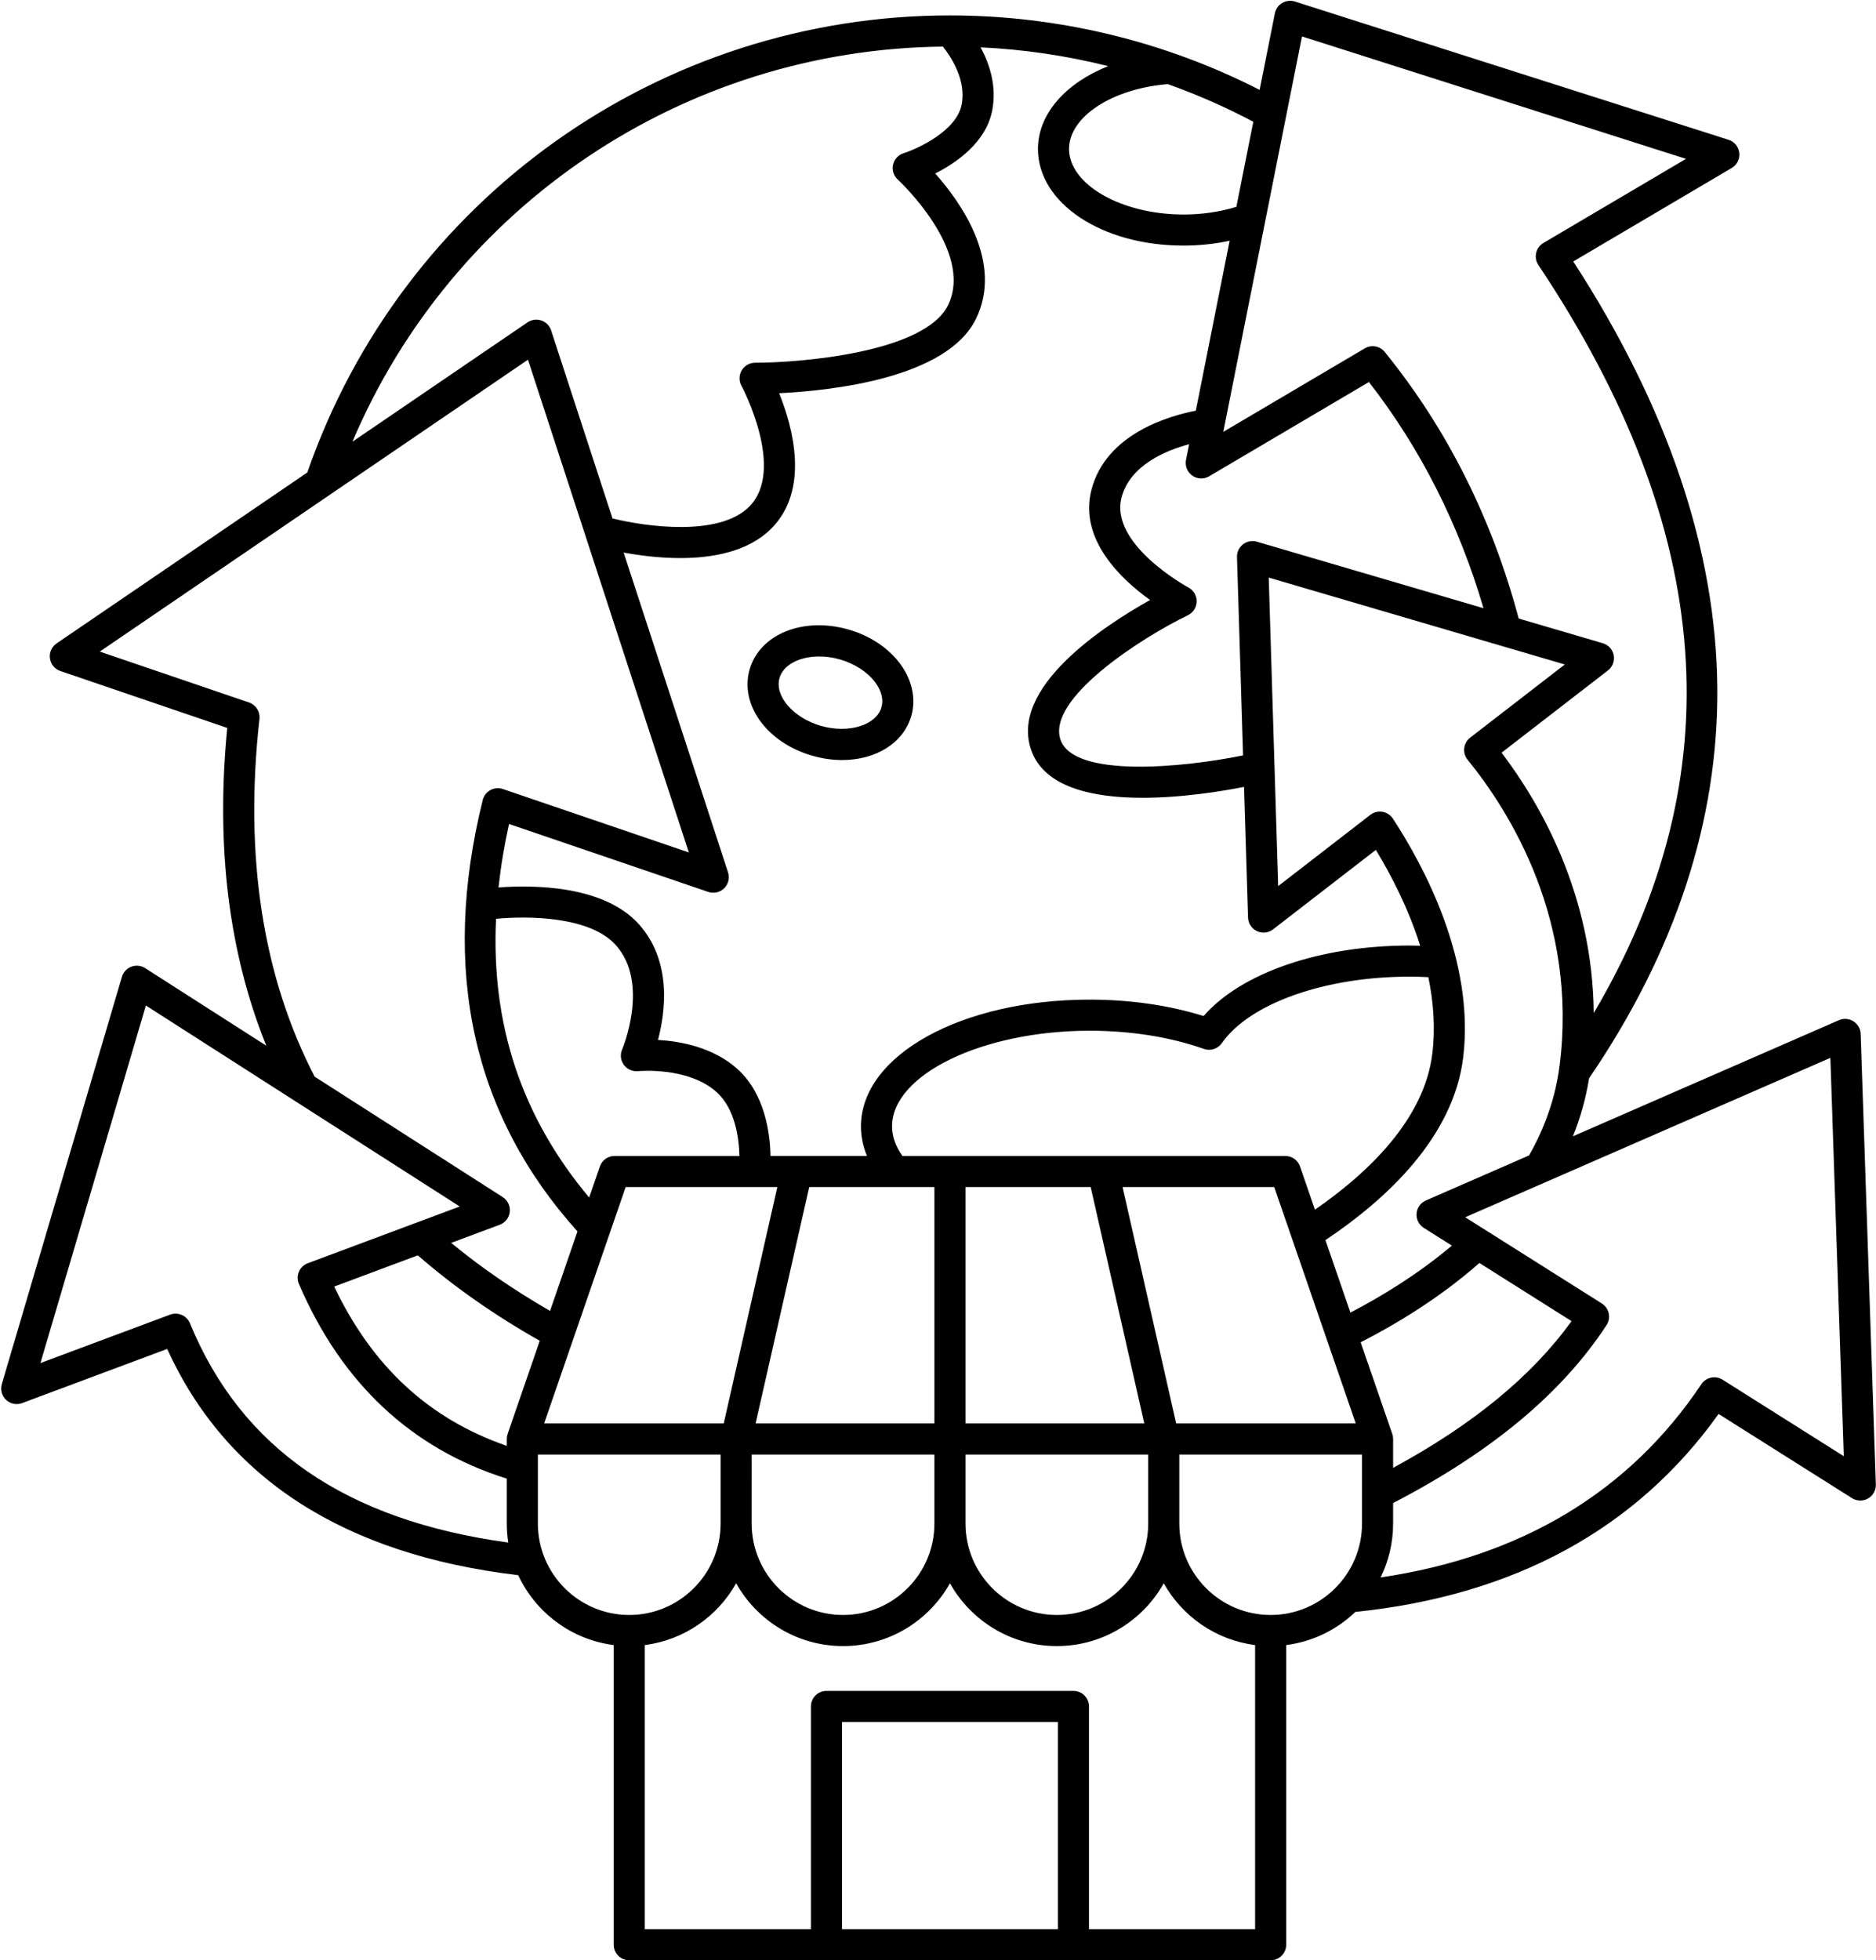 <?xml version="1.0" encoding="UTF-8"?>
<!DOCTYPE svg PUBLIC '-//W3C//DTD SVG 1.0//EN'
          'http://www.w3.org/TR/2001/REC-SVG-20010904/DTD/svg10.dtd'>
<svg height="504.2" preserveAspectRatio="xMidYMid meet" version="1.0" viewBox="-0.3 -0.2 482.7 504.2" width="482.7" xmlns="http://www.w3.org/2000/svg" xmlns:xlink="http://www.w3.org/1999/xlink" zoomAndPan="magnify"
><g id="change1_1"
  ><path d="M161.605,504h165.038c2.209,0,4-1.791,4-4v-77.074c6.858-0.873,13.032-3.957,17.786-8.516 c40.914-4.216,72.337-21.33,93.469-50.927l34.329,21.659c1.253,0.792,2.84,0.824,4.125,0.087c1.285-0.737,2.058-2.124,2.007-3.604 l-3.905-115.888c-0.044-1.324-0.742-2.541-1.863-3.248c-1.122-0.707-2.521-0.813-3.734-0.283l-68.445,29.864 c1.965-4.854,3.347-9.846,4.166-14.931c22.193-32.504,33.294-66.321,32.987-100.528c-0.317-35.291-12.78-72.129-37.057-109.558 l40.766-24.044c1.358-0.801,2.119-2.326,1.942-3.893c-0.176-1.567-1.257-2.884-2.76-3.363L332.869,0.189 c-1.083-0.346-2.266-0.213-3.247,0.366c-0.981,0.579-1.668,1.547-1.891,2.665l-3.922,19.703 c-24.522-12.546-51.953-19.155-79.685-19.155c-74.647,0-140.92,47.19-165.357,117.565l-64.512,43.963 c-1.252,0.854-1.915,2.342-1.711,3.843c0.204,1.502,1.239,2.76,2.673,3.249l42.955,14.64c-2.992,30.495,0.399,57.899,10.04,81.731 l-31.151-19.941c-1.06-0.679-2.377-0.818-3.556-0.379c-1.179,0.44-2.082,1.409-2.438,2.616L0.164,355.81 c-0.429,1.453,0,3.024,1.109,4.058c1.108,1.033,2.706,1.352,4.126,0.821l37.319-13.929c15.194,33.338,45.56,52.895,90.321,58.191 c4.479,9.605,13.659,16.586,24.566,17.975V500C157.605,502.209,159.396,504,161.605,504z M271.896,496h-55.542v-53.285h55.542V496z M279.896,496v-57.285c0-2.209-1.791-4-4-4h-63.542c-2.209,0-4,1.791-4,4V496h-42.749v-73.074 c10.103-1.286,18.73-7.366,23.506-15.891c5.396,9.632,15.704,16.154,27.506,16.154s22.11-6.522,27.506-16.154 c5.396,9.632,15.704,16.154,27.506,16.154s22.11-6.522,27.506-16.154c4.777,8.525,13.403,14.605,23.506,15.891V496H279.896z M107.207,322.688c9.166,7.992,19.696,15.367,31.374,21.975l-8.263,23.952c-0.145,0.42-0.219,0.86-0.219,1.305v1.769 c-19.996-6.918-34.593-20.372-44.404-40.972L107.207,322.688z M160.684,305.125h39.026l-13.792,60.795h-46.207L160.684,305.125z M187.028,224.182l-26.863-82.26c3.941,0.726,9.124,1.421,14.559,1.421c8.428,0,17.449-1.671,23.324-7.48 c10.137-10.024,5.617-26.296,2.124-34.925c13.423-0.65,43.162-3.827,50.645-19.119c7.112-14.534-3.918-30.016-10.48-37.394 c5.439-2.752,12.998-7.95,14.639-16.098c1.276-6.334-0.672-12.12-2.966-16.353c11.1,0.525,22.103,2.146,32.828,4.833 c-10.916,4.349-18.069,12.276-18.069,21.315c0,13.936,16.447,24.852,37.443,24.852c4.056,0,8.071-0.428,11.875-1.254l-8.702,43.715 c-6.802,1.308-23.143,5.914-26.861,20.375c-3.277,12.742,7.704,23.027,15.088,28.315c-12.179,6.815-36.26,22.653-30.554,38.686 c3.403,9.561,15.892,12.19,28.601,12.189c10.026,0,20.189-1.636,26.134-2.797l1.029,33.596c0.046,1.503,0.931,2.853,2.291,3.495 c1.359,0.643,2.963,0.468,4.154-0.453l26.444-20.44c3.878,6.376,8.371,14.994,11.405,24.654c-0.92-0.023-1.839-0.053-2.758-0.053 c-22.994,0-43.298,7.036-52.965,18.132c-8.869-2.768-18.936-4.222-29.313-4.222c-33.003,0-58.855,14.318-58.855,32.598 c0,2.609,0.527,5.152,1.55,7.613h-24.82c-0.114-5.82-1.422-16.015-8.557-22.406c-6.265-5.613-14.757-7.112-20.398-7.431 c1.94-7.311,3.599-20.208-4.857-29.701c-9.042-10.152-27.307-10.186-36.179-9.521c0.58-5.308,1.477-10.745,2.715-16.326 l51.257,17.47c1.434,0.489,3.022,0.125,4.101-0.939C187.114,227.205,187.499,225.622,187.028,224.182z M323.106,139.132 c-1.23-0.359-2.558-0.11-3.572,0.673c-1.014,0.784-1.591,2.006-1.552,3.288l1.563,51.004c-15.687,3.203-43.47,5.81-46.95-3.969 c-3.722-10.456,20.459-26.131,32.753-32.084c1.358-0.658,2.229-2.025,2.255-3.535c0.025-1.509-0.803-2.905-2.139-3.608 c-0.204-0.107-20.29-11.057-17.193-23.1c2.135-8.303,11.324-12.113,17.399-13.753l-0.803,4.034c-0.308,1.547,0.322,3.13,1.608,4.043 c1.287,0.912,2.989,0.984,4.347,0.183l41.108-24.246c13.228,16.993,23.114,36.525,29.482,58.175L323.106,139.132z M368.251,270.734 c-2.041,17.052-16.724,30.897-30.218,40.203l-3.835-11.117c-0.557-1.613-2.075-2.695-3.781-2.695h-98.522 c-1.765-2.484-2.67-5.038-2.67-7.613c0-13.333,23.289-24.598,50.855-24.598c10.564,0,20.726,1.616,29.388,4.675 c1.695,0.6,3.582-0.007,4.611-1.481c7.146-10.23,26.547-17.104,48.279-17.104c1.623,0,3.245,0.052,4.861,0.129 C368.527,257.483,369.044,264.113,368.251,270.734z M404.067,339.613c-10.238,14.163-25.345,26.568-45.917,37.739v-7.432 c0-0.444-0.074-0.885-0.219-1.305l-8.13-23.566c8.802-4.493,20.194-11.265,30.552-20.397L404.067,339.613z M348.539,365.92h-46.207 l-13.791-60.795h39.025L348.539,365.92z M295.137,391.682c0,12.962-10.545,23.507-23.506,23.507s-23.506-10.545-23.506-23.507 V373.92h47.013V391.682z M240.125,305.125v60.795h-46.004l13.792-60.795H240.125z M248.125,305.125h32.213l13.791,60.795h-46.004 V305.125z M127.329,236.127c8.473-0.798,24.254-0.613,30.84,6.781c8.776,9.852,1.678,26.665,1.608,26.826 c-0.567,1.303-0.397,2.808,0.439,3.955c0.836,1.147,2.222,1.762,3.637,1.622c0.128-0.011,12.865-1.211,20.206,5.366 c4.853,4.347,5.791,11.969,5.891,16.447h-32.119c-1.707,0-3.225,1.082-3.781,2.695l-2.759,7.998 C133.975,287.149,126.045,263.481,127.329,236.127z M193.112,373.92h47.013v17.762c0,12.962-10.545,23.507-23.506,23.507 s-23.506-10.545-23.506-23.507V373.92z M326.644,415.189c-12.961,0-23.506-10.545-23.506-23.507V373.92h47.013v17.762 C350.15,404.644,339.605,415.189,326.644,415.189z M474.11,374.347l-31.186-19.676c-1.833-1.157-4.253-0.644-5.458,1.158 c-18.51,27.657-46.252,44.346-82.533,49.706c2.057-4.184,3.217-8.885,3.217-13.854v-5.276 c25.371-13.186,43.366-28.166,54.917-45.758c0.589-0.896,0.793-1.993,0.566-3.043c-0.228-1.049-0.867-1.963-1.775-2.535 L376.7,312.889l93.958-40.996L474.11,374.347z M366.58,308.576c-1.358,0.592-2.277,1.887-2.389,3.363 c-0.112,1.478,0.602,2.896,1.854,3.686l7.23,4.561c-8.878,7.5-18.423,13.234-26.109,17.223l-6.431-18.641 c15.377-10.261,32.973-26.314,35.46-47.083c2.966-24.773-10.068-49.059-18.102-61.33c-0.611-0.933-1.583-1.569-2.684-1.754 c-1.099-0.185-2.227,0.099-3.109,0.78l-23.721,18.335l-2.432-79.355l76.182,22.35l-24.351,18.822 c-0.853,0.66-1.404,1.636-1.527,2.708c-0.124,1.071,0.191,2.147,0.872,2.983c10.881,13.361,28.424,41.354,23.658,78.711 c-1.018,7.977-3.67,15.725-7.851,23.056L366.58,308.576z M334.704,9.17l98.806,31.489l-36.685,21.637 c-0.947,0.559-1.623,1.482-1.867,2.555c-0.245,1.072-0.038,2.198,0.573,3.112c45.585,68.259,50.298,131.354,14.242,192.412 c-0.28-30.371-13.609-53.665-23.711-66.978l27.365-21.151c1.189-0.92,1.763-2.429,1.484-3.906c-0.278-1.477-1.362-2.674-2.805-3.097 l-21.643-6.35C383.578,133.091,372,110.027,356,90.328c-1.247-1.535-3.43-1.93-5.137-0.923l-36.404,21.472L334.704,9.17z M317.822,53.001c-4.197,1.292-8.855,1.974-13.611,1.974c-15.96,0-29.443-7.717-29.443-16.852c0-8.294,11.093-15.523,25.411-16.684 c7.554,2.684,14.907,5.921,22,9.676L317.822,53.001z M242.308,11.785c1.997,2.504,6.108,8.589,4.824,14.962 c-1.358,6.746-11.253,11.286-14.944,12.464c-1.37,0.432-2.402,1.564-2.707,2.968s0.167,2.862,1.235,3.822 c0.2,0.179,19.756,18.319,12.914,32.301c-5.943,12.145-37.782,14.799-49.601,14.799c-0.012,0-0.003,0.006-0.04,0 c-1.415,0-2.725,0.747-3.444,1.965s-0.743,2.727-0.06,3.966c0.118,0.214,11.527,21.657,1.937,31.141 c-7.79,7.705-26.406,5.119-35.122,2.978l-15.8-48.381c-0.391-1.196-1.321-2.139-2.512-2.544c-1.191-0.406-2.503-0.228-3.543,0.48 l-45.063,30.709C116.169,52.68,175.603,12.503,242.308,11.785z M66.459,184.716c0.209-1.866-0.908-3.625-2.685-4.231l-38.398-13.087 l110.173-75.08l41.388,126.736l-47.854-16.31c-1.06-0.361-2.223-0.262-3.207,0.275c-0.983,0.537-1.696,1.461-1.966,2.548 c-10.836,43.665-2.626,80.981,24.373,110.967l-7.052,20.441c-9.315-5.356-17.831-11.217-25.442-17.492l12.499-4.665 c1.42-0.529,2.418-1.816,2.579-3.323s-0.544-2.976-1.821-3.793l-48.382-30.972C67.299,250.972,62.509,220.027,66.459,184.716z M48.575,340.161c-0.821-1.994-3.077-2.978-5.097-2.224l-33.375,12.457l27.133-91.968l80.757,51.697L78.888,324.72 c-1.025,0.383-1.85,1.169-2.279,2.176c-0.43,1.007-0.429,2.146,0.004,3.151c10.984,25.539,28.972,42.369,53.487,50.077v11.558 c0,1.66,0.131,3.289,0.38,4.881C88.666,390.835,61.836,372.352,48.575,340.161z M138.099,391.682V373.92h47.013v17.762 c0,12.962-10.545,23.507-23.506,23.507S138.099,404.644,138.099,391.682z M208.728,194.188c2.607,0.748,5.189,1.104,7.657,1.104 c8.578,0,15.775-4.297,17.803-11.365c1.292-4.501,0.147-9.51-3.14-13.741c-3.048-3.923-7.667-6.927-13.006-8.459 c-11.664-3.348-22.849,1.16-25.46,10.261C189.97,181.09,197.063,190.841,208.728,194.188z M200.271,174.195 c0.99-3.45,5.199-5.543,10.22-5.543c1.719,0,3.532,0.245,5.344,0.765c3.667,1.052,6.909,3.122,8.896,5.678 c1,1.288,2.561,3.861,1.768,6.625c-1.328,4.63-8.455,6.818-15.564,4.778C203.826,184.459,198.943,178.825,200.271,174.195z"
  /></g
></svg
>
